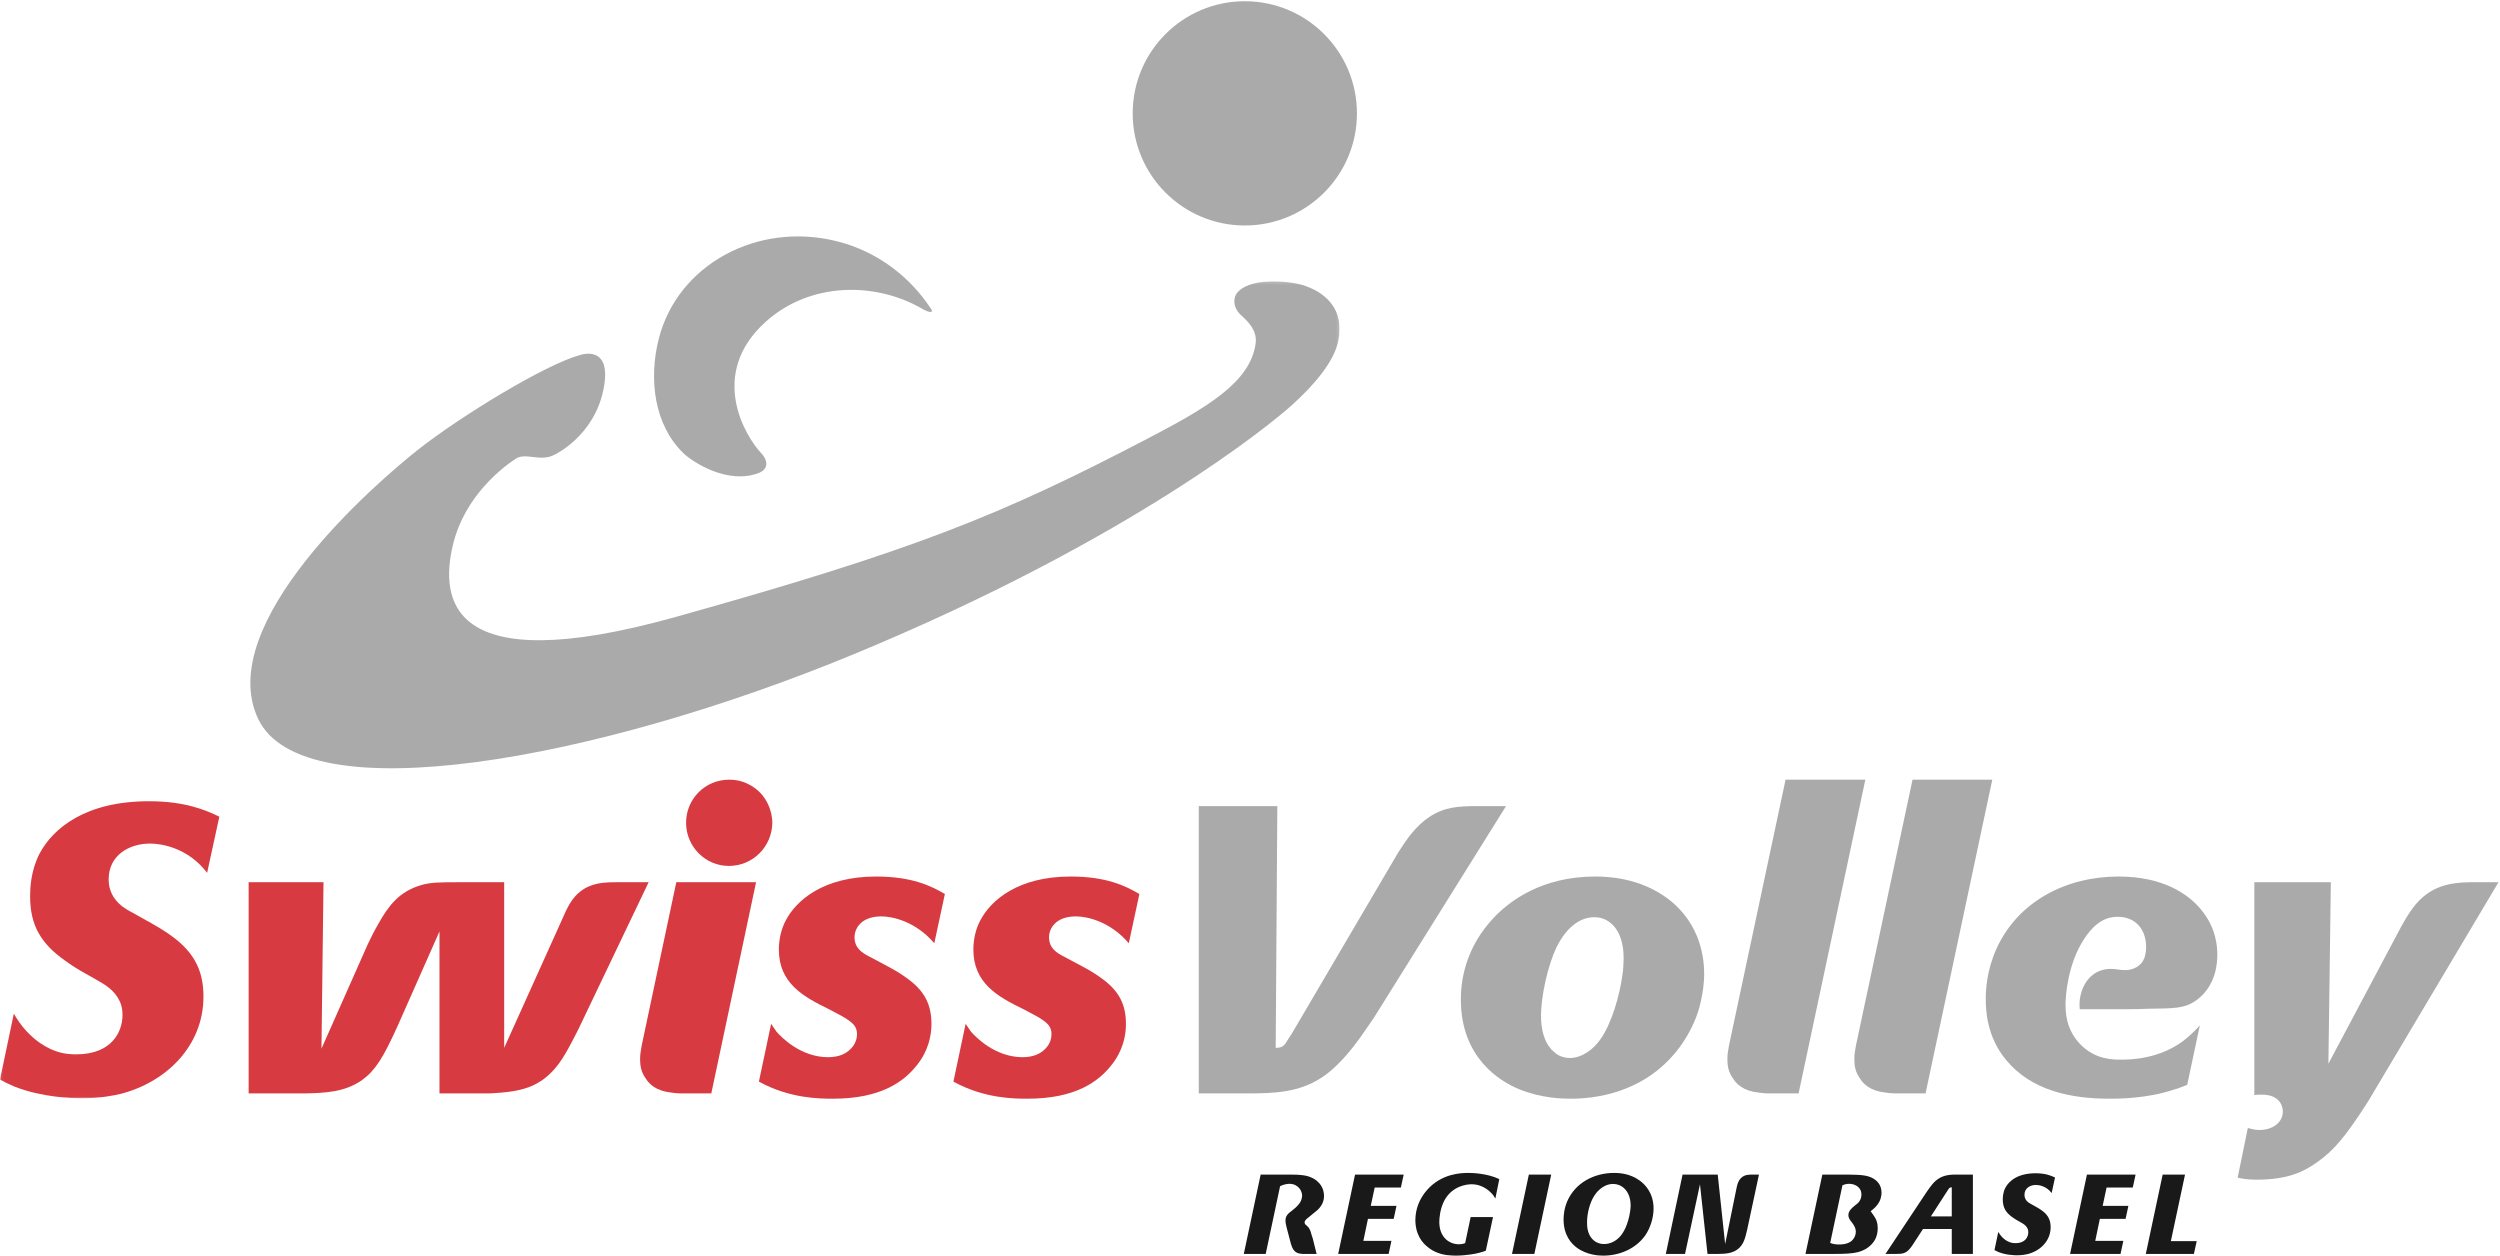 <svg xmlns="http://www.w3.org/2000/svg" xmlns:xlink="http://www.w3.org/1999/xlink" width="890px" height="447px" viewBox="0 0 890 447"><title>swissvolley_BS</title><desc>Created with Sketch.</desc><defs><polygon id="path-1" points="0.06 0.165 476.864 0.165 476.864 290.994 0.06 290.994"></polygon></defs><g id="swissvolley_BS" stroke="none" stroke-width="1" fill="none" fill-rule="evenodd"><path d="M483.072,40.357 C483.072,62.399 465.201,80.273 443.153,80.273 C421.105,80.273 403.24,62.399 403.24,40.357 C403.24,18.309 421.105,0.438 443.153,0.438 C465.201,0.438 483.072,18.309 483.072,40.357" id="Fill-1" fill="#A9AAA9"></path><path d="M331.422,109.916 C324.083,98.74 312.648,89.635 298.135,85.936 C269.716,78.705 241.244,94.21 234.54,120.545 C230.851,135.05 232.892,151.243 243.295,161.346 C246.459,164.415 259.081,172.723 270.262,168.331 C274.584,166.438 272.354,162.759 271.174,161.535 C265.328,155.455 251.902,133.188 272.575,114.561 C288.43,100.274 311.955,100.185 328.771,110.2 C329.655,110.724 332.775,111.976 331.422,109.916" id="Fill-2" fill="#A9AAA9"></path><g id="Group-6" transform="translate(0, 100)"><mask id="mask-2" fill="white"><use xlink:href="#path-1"></use></mask><g id="Clip-4"></g><path d="M408.099,56.379 C429.567,45.178 445.104,36.205 447.004,22.284 C447.617,17.797 444.576,14.743 441.969,12.339 C439.066,9.875 438.631,6.039 440.773,3.845 C446.246,-1.746 460.85,0.308 464.707,1.789 C467.18,2.741 479.495,6.935 476.355,21.653 C474.809,28.904 467.782,37.126 459.878,44.253 C452.465,50.939 402.49,92.14 303.953,132.891 C212.223,170.826 107.727,189.779 91.853,155.817 C75.982,121.865 134.047,71.72 148.936,59.998 C163.819,48.283 193.942,29.816 206.528,26.383 C206.528,26.383 218.221,22.211 214.807,38.795 C211.39,55.388 197.428,61.863 197.428,61.863 C192.405,64.589 187.174,60.96 183.637,63.289 C180.087,65.599 165.409,75.979 161.175,94.272 C156.941,112.553 158.56,142.539 240.382,119.68 C325.916,95.787 356.37,83.346 408.099,56.379" id="Fill-3" fill="#A9AAA9" mask="url(#mask-2)"></path><path d="M4.926,260.862 C9.706,269.264 15.936,272.741 19.413,274.044 C20.861,274.624 23.324,275.348 27.09,275.348 C40.128,275.348 43.605,266.946 43.605,261.441 C43.605,260.427 43.605,258.543 42.591,256.371 C40.708,252.459 37.521,250.576 33.899,248.547 L30.567,246.665 C27.96,245.215 25.352,243.623 23.034,241.884 C14.632,235.944 10.72,229.425 10.72,219.14 C10.72,216.532 10.865,210.158 14.052,203.929 C18.833,194.947 30.277,185.241 53.021,185.241 C65.77,185.241 73.013,188.283 78.083,190.746 L73.737,210.738 C66.929,201.755 57.368,200.307 53.456,200.307 C45.923,200.307 38.68,204.508 38.68,213.055 C38.68,220.878 45.344,223.92 47.227,224.934 L50.559,226.818 C55.05,229.281 59.251,231.598 63.307,234.93 C69.681,240.291 72.434,246.375 72.434,254.777 C72.434,272.306 59.251,285.199 43.026,289.4 C40.563,289.98 35.782,290.994 29.119,290.994 C25.787,290.994 14.921,290.704 5.07,286.792 C3.332,286.068 1.594,285.199 0,284.33 L4.926,260.862" id="Fill-5" fill="#D73B41" mask="url(#mask-2)"></path></g><path d="M205.855,366.511 C205.42,367.236 202.088,374.334 199.046,378.536 C192.382,387.517 184.994,388.676 174.419,389.255 L156.455,389.255 L156.455,331.598 L141.244,365.932 C136.463,376.362 133.711,380.998 128.931,384.475 C122.846,388.821 115.603,389.111 108.504,389.255 L88.513,389.255 L88.513,314.07 L115.168,314.07 L114.444,373.32 L130.958,336.089 C132.118,333.626 133.276,331.309 134.725,328.846 C138.347,322.327 142.113,317.546 149.501,315.228 C153.123,314.07 156.455,314.07 163.988,314.07 L179.489,314.07 L179.489,373.03 L201.509,324.21 C202.088,323.051 203.682,319.575 206.724,317.256 C210.78,314.214 215.126,314.07 219.907,314.07 L230.917,314.07 L205.855,366.511" id="Fill-7" fill="#D73B41"></path><path d="M253.223,389.255 L242.213,389.255 C241.199,389.255 240.186,389.111 239.026,388.965 C233.521,388.386 231.059,385.923 229.755,383.75 C228.306,381.722 227.872,379.549 227.872,377.086 C227.872,375.204 228.161,373.9 228.451,372.161 L240.765,314.07 L269.159,314.07 L253.223,389.255 Z M266.117,279.011 C273.794,282.633 274.953,290.167 274.953,292.918 C274.809,301.466 268,308.275 259.453,308.275 C251.05,308.275 244.242,301.321 244.242,292.918 C244.242,284.372 251.05,277.563 259.598,277.563 C261.916,277.563 264.088,277.998 266.117,279.011 Z" id="Fill-8" fill="#D73B41"></path><path d="M332.609,335.799 C325.945,327.977 317.688,326.238 313.776,326.238 C306.533,326.238 304.215,330.584 304.215,333.626 C304.215,337.393 306.678,339.131 309.575,340.581 L314.211,343.042 C316.673,344.346 319.136,345.651 321.454,347.244 C327.973,351.59 331.595,356.226 331.595,364.483 C331.595,371.726 328.408,376.652 326.814,378.68 C322.034,385.054 313.631,391.138 296.537,391.138 C292.046,391.138 281.181,391.138 270.171,385.054 L274.517,364.483 C275.386,365.787 275.966,366.656 276.4,367.236 C278.139,369.264 285.093,376.362 294.799,376.362 C298.275,376.362 301.607,375.348 303.78,372.306 C304.939,370.568 305.084,369.119 305.084,368.105 C305.084,365.498 303.78,364.048 299.724,361.731 L295.378,359.413 C285.817,354.777 277.27,349.997 277.27,337.972 C277.27,334.496 278.139,330.584 279.732,327.687 C283.499,320.444 293.205,312.042 311.893,312.042 C324.641,312.042 331.45,315.374 336.375,318.271 L332.609,335.799" id="Fill-9" fill="#D73B41"></path><path d="M401.854,335.799 C395.189,327.977 386.932,326.238 383.021,326.238 C375.777,326.238 373.459,330.584 373.459,333.626 C373.459,337.393 375.922,339.131 378.82,340.581 L383.456,343.042 C385.918,344.346 388.381,345.651 390.699,347.244 C397.218,351.59 400.839,356.226 400.839,364.483 C400.839,371.726 397.652,376.652 396.059,378.68 C391.278,385.054 382.876,391.138 365.782,391.138 C361.291,391.138 350.426,391.138 339.416,385.054 L343.762,364.483 C344.631,365.787 345.21,366.656 345.645,367.236 C347.384,369.264 354.337,376.362 364.043,376.362 C367.52,376.362 370.852,375.348 373.025,372.306 C374.184,370.568 374.329,369.119 374.329,368.105 C374.329,365.498 373.025,364.048 368.969,361.731 L364.623,359.413 C355.062,354.777 346.514,349.997 346.514,337.972 C346.514,334.496 347.384,330.584 348.977,327.687 C352.744,320.444 362.45,312.042 381.138,312.042 C393.886,312.042 400.695,315.374 405.62,318.271 L401.854,335.799" id="Fill-10" fill="#D73B41"></path><path d="M489.207,362.166 C488.192,363.614 487.323,364.917 486.31,366.367 C480.225,375.493 474.865,380.709 470.953,383.316 C462.696,388.965 453.569,389.255 444.153,389.255 L426.769,389.255 L426.769,286.979 L454.729,286.979 L454.148,373.03 C456.901,373.03 457.336,372.016 458.64,369.843 C459.074,369.264 459.364,368.684 459.799,368.105 L497.754,303.495 C500.796,298.713 503.983,294.078 508.764,290.891 C514.124,287.269 519.339,286.979 525.568,286.979 L536.144,286.979 L489.207,362.166" id="Fill-11" fill="#A9AAA9"></path><path d="M599.015,371.292 C586.411,389.834 566.42,391.138 559.176,391.138 C556.278,391.138 548.746,390.994 540.923,387.807 C533.824,384.91 520.062,376.507 520.062,355.792 C520.062,349.997 521.221,337.538 532.23,326.238 C537.446,320.878 548.746,312.042 567.868,312.042 C572.069,312.042 583.948,312.331 594.234,320.298 C605.679,329.281 606.692,341.594 606.692,346.809 C606.692,348.982 606.402,353.329 604.954,358.688 C603.65,363.324 601.622,367.38 599.015,371.292 Z M578.009,341.304 C578.009,340 578.153,332.613 573.518,328.701 C572.504,327.832 570.621,326.528 567.578,326.528 C563.232,326.528 558.162,329.135 554.105,337.249 C551.063,343.623 548.601,354.487 548.601,361.585 C548.601,362.6 548.456,370.568 553.236,374.479 C554.105,375.348 555.989,376.652 559.031,376.652 C563.522,376.507 567.434,373.32 569.751,369.988 C573.808,364.338 576.705,353.908 577.574,347.099 C577.864,345.505 578.009,342.898 578.009,341.304 Z" id="Fill-12" fill="#A9AAA9"></path><path d="M640.3,389.255 L629.29,389.255 C628.276,389.255 627.262,389.111 626.104,388.965 C620.599,388.386 618.136,385.923 616.832,383.75 C615.383,381.722 614.948,379.549 614.948,377.086 C614.948,375.204 615.238,373.9 615.528,372.161 L635.664,277.563 L664.059,277.563 L640.3,389.255" id="Fill-13" fill="#A9AAA9"></path><path d="M685.497,389.255 L674.487,389.255 C673.473,389.255 672.459,389.111 671.3,388.965 C665.795,388.386 663.332,385.923 662.028,383.75 C660.58,381.722 660.146,379.549 660.146,377.086 C660.146,375.204 660.436,373.9 660.725,372.161 L680.861,277.563 L709.255,277.563 L685.497,389.255" id="Fill-14" fill="#A9AAA9"></path><path d="M740.4,359.268 C740.255,357.964 740.11,355.936 741.125,352.749 C742.718,348.113 746.34,344.926 751.41,344.926 C753.148,344.926 754.742,345.361 756.625,345.361 C759.378,345.361 762.275,343.912 763.289,341.304 C764.014,339.566 764.014,337.683 764.014,337.103 C764.014,331.019 760.392,326.383 753.873,326.383 C750.251,326.383 746.195,327.832 741.994,334.206 C736.055,343.188 735.33,354.632 735.33,357.674 C735.33,363.035 736.634,367.525 740.4,371.582 C745.905,377.376 752.424,377.231 755.321,377.231 C758.798,377.231 768.504,376.942 777.052,370.712 C778.355,369.699 780.528,367.959 783.136,365.063 L778.645,386.213 C777.052,386.792 775.458,387.517 773.72,387.952 C764.303,391.138 753.873,391.138 750.976,391.138 C737.503,391.138 723.306,388.386 714.18,377.376 C707.226,368.974 706.936,359.558 706.936,355.646 C706.936,352.459 707.226,345.651 710.702,337.828 C718.525,320.588 735.909,312.042 754.162,312.042 C770.098,312.042 778.935,318.271 783.426,323.63 C788.931,330.15 789.365,336.814 789.365,339.856 C789.365,342.463 789.075,350.721 782.122,355.936 C777.775,359.124 774.154,358.978 764.448,359.124 C762.13,359.268 759.812,359.268 757.494,359.268 L740.4,359.268" id="Fill-15" fill="#A9AAA9"></path><path d="M843.108,392.008 C835.141,404.466 830.939,409.537 824.71,413.882 C820.364,416.925 814.859,419.967 803.27,419.967 C799.938,419.967 797.91,419.533 796.606,419.243 L800.228,401.569 C800.952,401.714 802.546,402.293 804.429,402.293 C808.34,402.293 812.687,400.121 812.687,395.629 C812.687,393.167 810.948,389.69 805.298,389.69 C804.429,389.69 803.415,389.69 802.546,389.834 L802.546,314.07 L829.78,314.07 L828.911,378.68 L854.987,329.57 C857.16,325.659 858.609,323.63 859.913,322.038 C866.287,314.504 873.82,313.924 882.947,314.07 L889.466,314.07 L843.108,392.008" id="Fill-16" fill="#A9AAA9"></path><path d="M442.792,446.4 L448.792,418.16 L459.912,418.16 C461.152,418.16 462.432,418.2 463.672,418.36 C464.672,418.48 467.632,418.88 469.712,421.28 C471.192,423 471.352,424.92 471.352,425.72 C471.352,427.72 470.512,429.36 469.072,430.72 C468.552,431.2 467.992,431.6 467.472,432.04 C466.792,432.56 466.152,433.12 465.472,433.68 C465.432,433.72 464.432,434.4 464.432,435.2 C464.432,435.84 464.992,436.16 465.432,436.56 C465.632,436.72 465.752,436.88 465.912,437.08 C466.472,437.84 466.752,438.959 466.992,439.84 L467.352,440.919 L468.712,446.4 L463.672,446.4 C461.792,446.28 461.112,445.72 460.552,445 C460.032,444.28 459.792,443.52 459.552,442.76 L458.032,436.959 C457.832,436.2 457.632,435.28 457.632,434.48 C457.632,432.8 458.592,432 459.832,431.08 L461.272,429.88 C462.112,429.04 462.832,428.36 463.272,427.16 C463.512,426.44 463.552,425.92 463.552,425.6 C463.552,425.08 463.392,423.92 462.392,422.84 C461.912,422.32 460.872,421.44 459.072,421.44 C458.472,421.44 457.152,421.56 455.712,422.28 L450.592,446.4 L442.792,446.4" id="Fill-17" fill="#1A1919"></path><polyline id="Fill-18" fill="#1A1919" points="499.712 418.16 498.712 422.76 489.392 422.76 487.992 429.28 497.151 429.28 496.151 433.919 486.992 433.919 485.352 441.76 495.352 441.76 494.352 446.4 476.392 446.4 482.392 418.16 499.712 418.16"></polyline><path d="M532.352,426.68 C531.991,426.08 531.791,425.8 531.592,425.52 C530.751,424.4 528.111,421.6 523.871,421.6 C521.991,421.6 517.071,422.28 514.312,427.16 C512.592,430.24 512.392,433.919 512.392,434.959 C512.392,435.72 512.392,437.919 513.711,439.959 C514.951,441.88 517.111,442.959 519.352,442.959 C519.711,442.959 520.671,442.919 521.592,442.56 L523.552,433.28 L531.512,433.28 L528.951,445.24 C528.472,445.44 527.751,445.72 526.592,446 C525.392,446.32 521.951,447 518.191,447 C517.791,447 516.352,446.959 514.991,446.8 C513.671,446.6 510.552,446.04 507.791,443.56 C506.472,442.4 505.392,440.919 504.791,439.32 C503.911,437.2 503.871,435.12 503.871,434.32 C503.911,430.28 505.352,426.72 507.991,423.68 C513.191,417.76 520.071,417.56 522.751,417.56 C523.991,417.56 529.432,417.68 533.751,419.76 L532.352,426.68" id="Fill-19" fill="#1A1919"></path><polyline id="Fill-20" fill="#1A1919" points="544.271 418.16 552.231 418.16 546.231 446.4 538.271 446.4 544.271 418.16"></polyline><path d="M570.791,447 C569.311,447 564.99,446.88 561.271,444.12 C559.471,442.76 556.631,439.84 556.631,434.12 C556.631,433 556.751,430.48 557.91,427.72 C560.791,421 567.591,417.56 574.631,417.56 C576.11,417.56 580.11,417.64 583.671,420.24 C585.431,421.48 588.671,424.52 588.671,430.24 C588.671,433.48 587.551,437.12 585.711,439.8 C582.311,444.6 576.511,447 570.791,447 Z M580.511,429.04 C580.471,427.48 580.23,426.6 580.03,425.959 C579.15,423.36 577.15,421.52 574.271,421.48 C570.351,421.52 568.03,424.92 567.511,425.76 C565.91,428.28 564.99,432.12 564.99,435.08 C564.99,435.64 564.95,437.08 565.431,438.6 C566.271,441.2 568.311,442.88 571.07,442.88 C572.15,442.88 574.511,442.56 576.551,440.4 C577.91,439 579.591,436.08 580.311,431.36 C580.471,430.2 580.511,429.64 580.511,429.04 Z" id="Fill-21" fill="#1A1919"></path><path d="M622.03,437.6 C621.23,441.28 620.59,442.84 619.19,444.24 C617.03,446.28 614.31,446.36 611.55,446.4 L607.87,446.4 L605.19,421.6 L599.87,446.4 L593.03,446.4 L598.99,418.16 L611.51,418.16 L614.15,442.88 L618.23,422.84 C618.51,421.52 618.83,420.28 619.87,419.32 C621.19,418.08 622.71,418.16 624.35,418.16 L626.19,418.16 L622.03,437.6" id="Fill-22" fill="#1A1919"></path><path d="M648.749,418.16 L658.109,418.16 C662.55,418.2 664.749,418.4 666.709,419.44 C667.749,420.04 669.829,421.44 669.829,424.6 C669.829,425.52 669.629,427.44 668.069,429.24 C667.43,430.04 666.51,430.72 666.31,430.919 L665.949,431.2 L666.869,432.48 C667.069,432.8 667.31,433.12 667.51,433.48 C667.949,434.2 668.47,435.28 668.47,437.24 C668.47,437.76 668.43,439.16 667.869,440.56 C667.27,442.08 665.43,444.72 661.43,445.76 C659.31,446.28 656.949,446.4 652.39,446.4 L642.749,446.4 L648.749,418.16 Z M651.55,442.48 C652.27,442.76 653.069,443.04 654.749,443.04 C655.189,443.04 657.35,443.04 658.869,442 C659.43,441.6 659.829,441.04 659.949,440.84 C660.189,440.48 660.669,439.68 660.669,438.52 C660.669,437.959 660.55,437 659.749,435.84 C659.069,434.84 658.029,433.919 658.029,432.56 C658.029,431.08 659.31,430 660.35,429.16 C660.749,428.84 661.149,428.56 661.51,428.2 C662.27,427.4 662.669,426.4 662.669,425.32 C662.669,424.68 662.55,424 662.229,423.48 C661.47,422.08 659.789,421.44 658.31,421.44 C657.869,421.44 656.949,421.48 655.909,421.959 L651.55,442.48 Z" id="Fill-23" fill="#1A1919"></path><path d="M702.349,446.4 L694.829,446.4 L694.829,437.52 L684.589,437.52 L680.789,443.36 C680.509,443.76 680.229,444.16 679.909,444.52 C678.509,446.24 677.148,446.4 675.069,446.4 L671.229,446.4 L685.869,424.36 C687.109,422.6 688.309,420.72 690.188,419.56 C692.469,418.12 694.909,418.12 697.469,418.16 L702.349,418.16 L702.349,446.4 Z M694.829,422.68 C694.109,422.64 693.869,423.04 693.509,423.56 L687.389,433.04 L694.829,433.04 L694.829,422.68 Z" id="Fill-24" fill="#1A1919"></path><path d="M711.389,438.56 C712.708,440.88 714.429,441.84 715.389,442.2 C715.788,442.36 716.469,442.56 717.509,442.56 C721.108,442.56 722.068,440.24 722.068,438.72 C722.068,438.44 722.068,437.919 721.788,437.32 C721.269,436.24 720.389,435.72 719.389,435.16 L718.469,434.64 C717.748,434.24 717.028,433.8 716.389,433.32 C714.068,431.68 712.988,429.88 712.988,427.04 C712.988,426.32 713.028,424.56 713.908,422.84 C715.229,420.36 718.389,417.68 724.668,417.68 C728.188,417.68 730.188,418.52 731.589,419.2 L730.389,424.72 C728.509,422.24 725.868,421.84 724.788,421.84 C722.708,421.84 720.708,423 720.708,425.36 C720.708,427.52 722.549,428.36 723.068,428.64 L723.988,429.16 C725.229,429.84 726.389,430.48 727.509,431.4 C729.269,432.88 730.028,434.56 730.028,436.88 C730.028,441.72 726.389,445.28 721.908,446.44 C721.229,446.6 719.908,446.88 718.068,446.88 C717.148,446.88 714.148,446.8 711.429,445.72 C710.948,445.52 710.469,445.28 710.028,445.04 L711.389,438.56" id="Fill-25" fill="#1A1919"></path><polyline id="Fill-26" fill="#1A1919" points="760.269 418.16 759.269 422.76 749.948 422.76 748.549 429.28 757.708 429.28 756.708 433.919 747.549 433.919 745.908 441.76 755.908 441.76 754.908 446.4 736.948 446.4 742.948 418.16 760.269 418.16"></polyline><polyline id="Fill-27" fill="#1A1919" points="772.828 441.84 782.028 441.84 781.028 446.4 763.908 446.4 769.908 418.16 777.868 418.16 772.828 441.84"></polyline></g></svg>